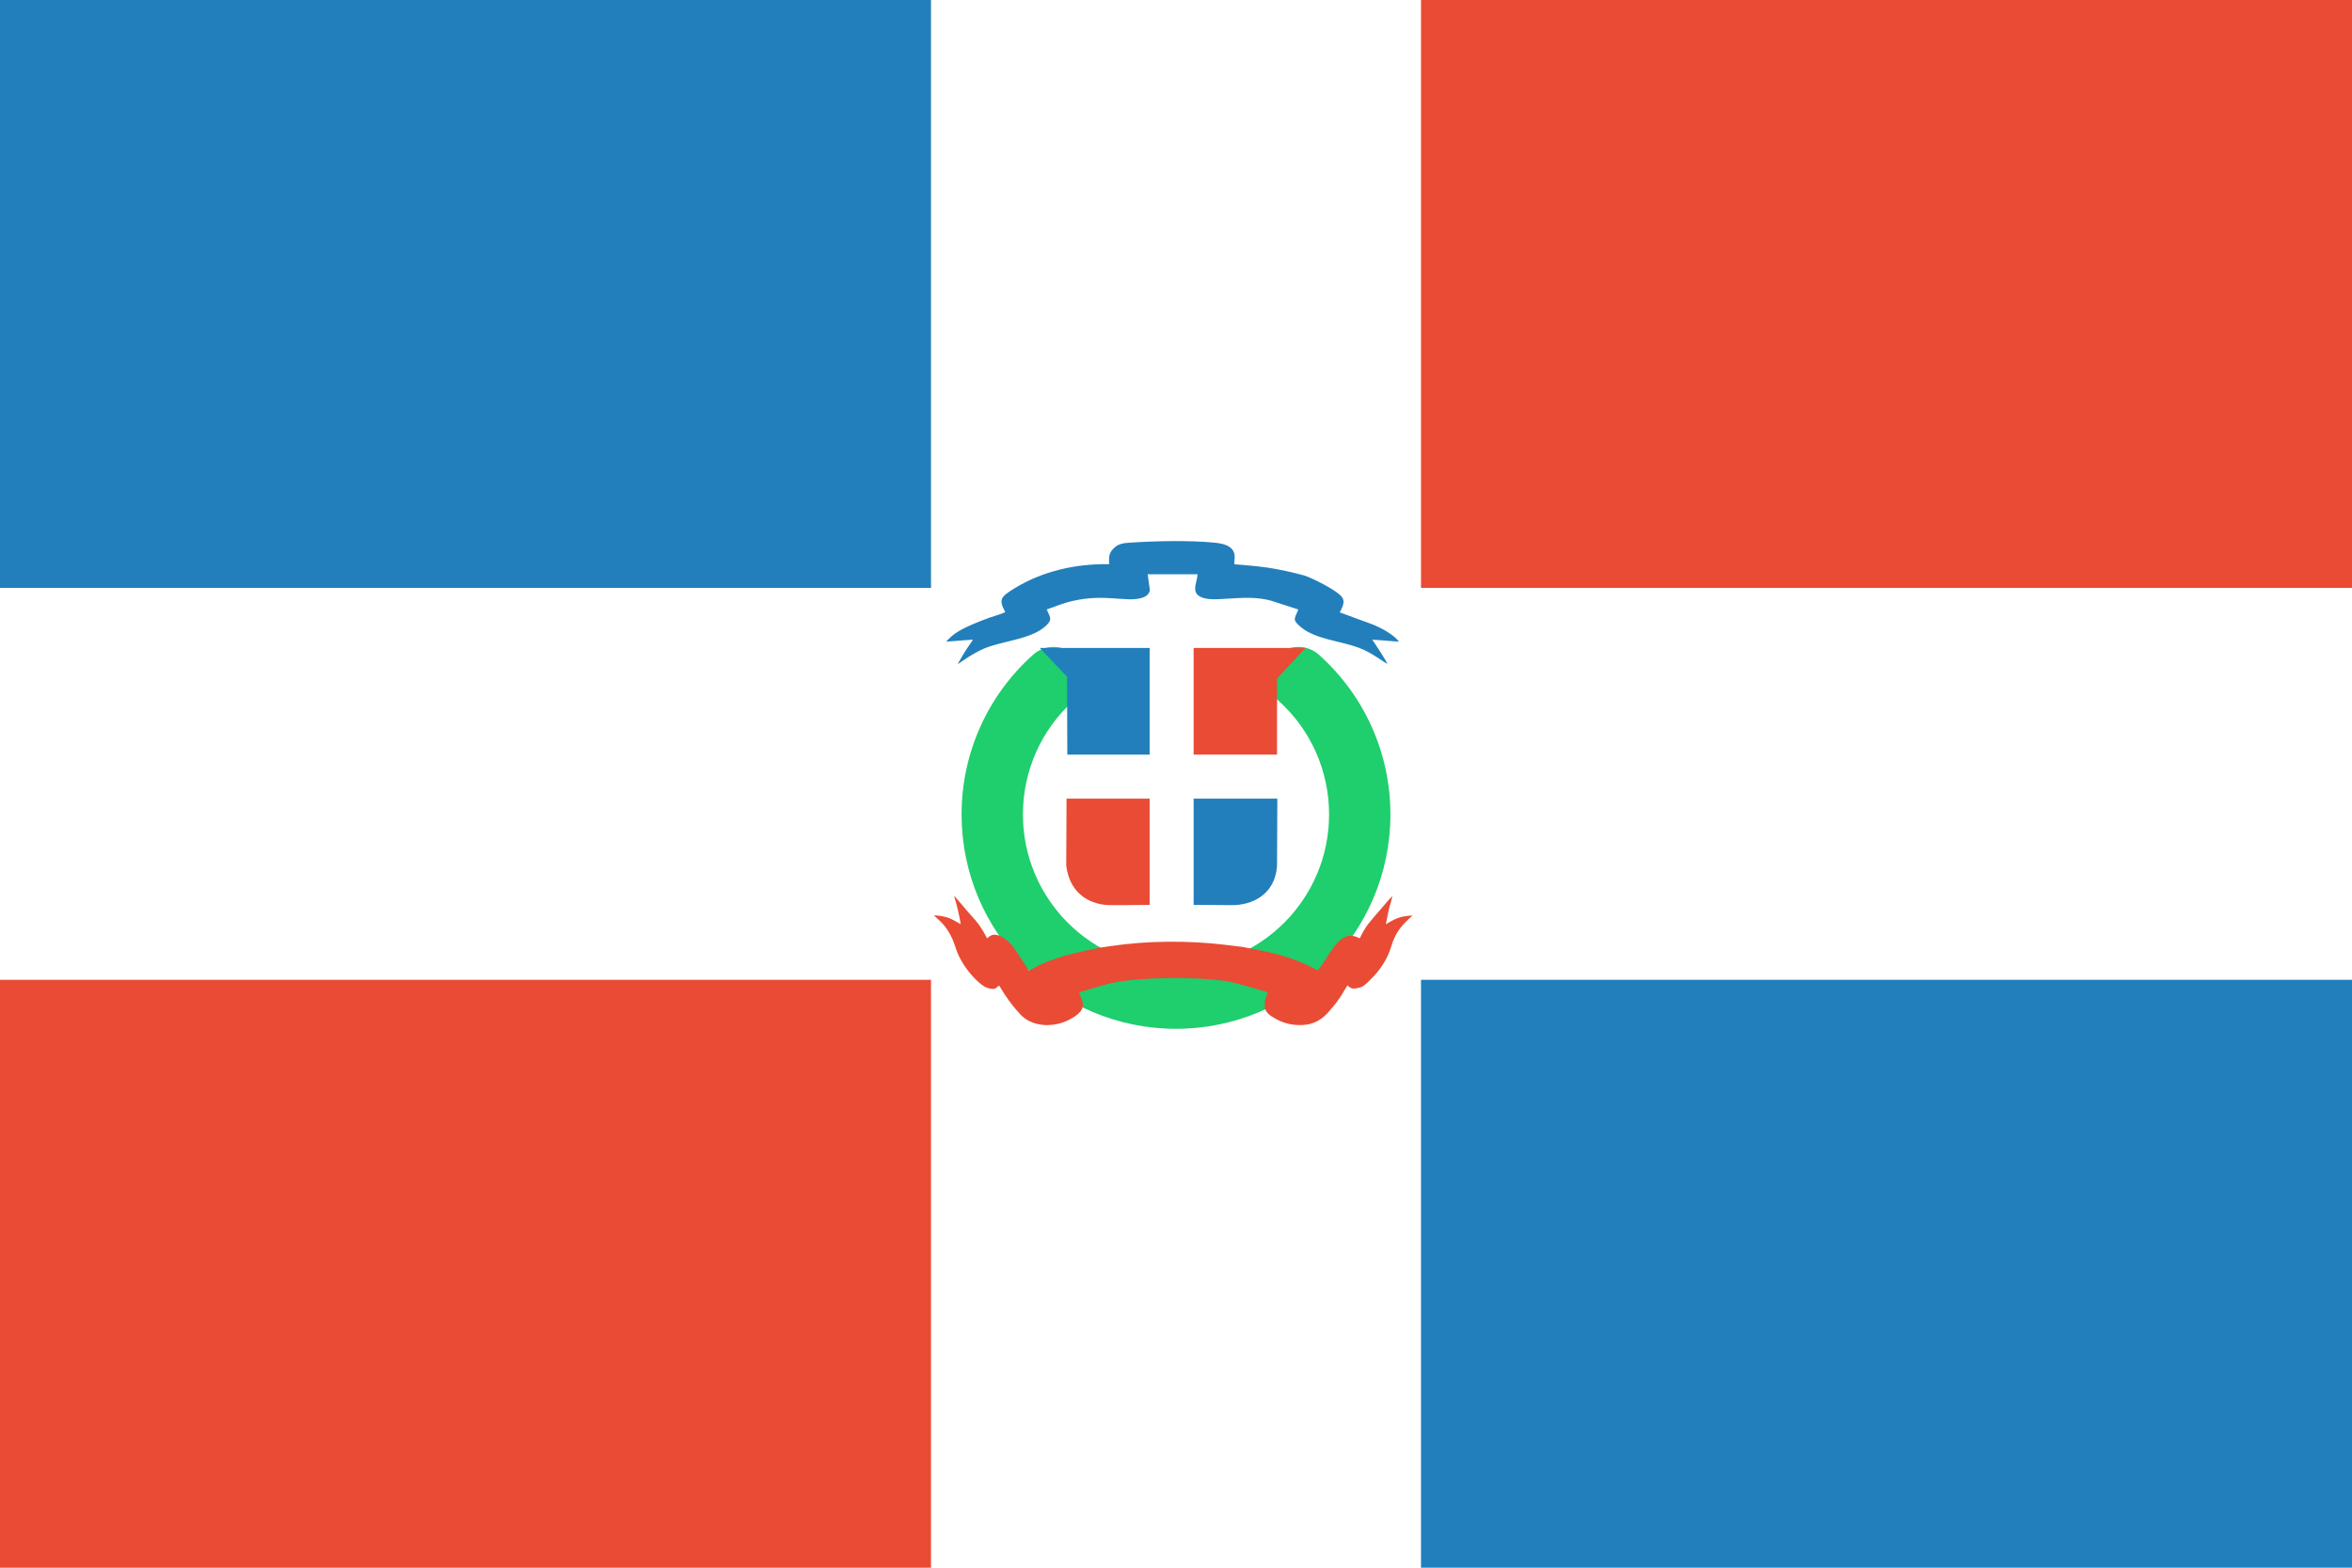 <svg width="24" height="16" viewBox="0 0 24 16" fill="none" xmlns="http://www.w3.org/2000/svg">
<path d="M24 0H0V16H24V0Z" fill="white"/>
<path d="M24 0H14.5V6H24V0Z" fill="#E94B35"/>
<path d="M9.5 0H0V6H9.5V0Z" fill="#227FBB"/>
<path d="M24 10H14.5V16H24V10Z" fill="#227FBB"/>
<path d="M9.5 10H0V16H9.5V10Z" fill="#E94B35"/>
<path d="M10.542 6.682C10.081 7.094 9.812 7.682 9.812 8.312C9.812 9.52 10.792 10.5 12 10.5C13.208 10.5 14.188 9.52 14.188 8.312C14.188 7.682 13.919 7.094 13.458 6.682C13.33 6.567 13.132 6.578 13.017 6.706C12.902 6.835 12.913 7.032 13.042 7.148C13.371 7.442 13.562 7.862 13.562 8.312C13.562 9.175 12.863 9.875 12 9.875C11.137 9.875 10.438 9.175 10.438 8.312C10.438 7.862 10.629 7.442 10.958 7.148C11.087 7.032 11.098 6.835 10.983 6.706C10.868 6.578 10.67 6.567 10.542 6.682Z" fill="#1FCE6D"/>
<path d="M10.348 6.007C10.216 6.089 10.185 6.116 10.258 6.247C10.241 6.259 10.121 6.296 10.091 6.306C9.982 6.347 9.871 6.389 9.778 6.445C9.721 6.479 9.698 6.504 9.654 6.549L9.927 6.528C9.919 6.546 9.899 6.571 9.888 6.588C9.841 6.655 9.812 6.709 9.771 6.779C9.849 6.727 9.918 6.678 10.007 6.635C10.203 6.536 10.553 6.534 10.697 6.361C10.734 6.317 10.712 6.291 10.681 6.22C10.787 6.185 10.827 6.16 10.957 6.131C11.27 6.061 11.485 6.144 11.636 6.106C11.684 6.095 11.73 6.069 11.733 6.019L11.711 5.861L12.219 5.861C12.219 5.95 12.133 6.065 12.291 6.106C12.433 6.143 12.722 6.061 12.971 6.131L13.247 6.22C13.246 6.233 13.226 6.268 13.22 6.286C13.208 6.318 13.21 6.335 13.23 6.358C13.257 6.389 13.295 6.419 13.336 6.443C13.416 6.489 13.522 6.519 13.622 6.543C13.909 6.612 13.936 6.631 14.157 6.778C14.143 6.735 14.037 6.582 14.003 6.528L14.274 6.549C14.227 6.478 14.084 6.403 14.001 6.371L13.671 6.25C13.701 6.192 13.726 6.144 13.696 6.097C13.65 6.027 13.374 5.891 13.304 5.872C13.185 5.84 13.06 5.813 12.942 5.794C12.825 5.776 12.598 5.759 12.598 5.759C12.582 5.742 12.63 5.653 12.557 5.59C12.514 5.556 12.453 5.544 12.389 5.538C12.137 5.514 11.793 5.521 11.538 5.538C11.465 5.542 11.413 5.55 11.371 5.59C11.32 5.638 11.313 5.668 11.318 5.758C10.977 5.752 10.633 5.83 10.348 6.007Z" fill="#227FBB"/>
<path d="M10.859 9.755C10.722 9.8 10.631 9.831 10.5 9.908C10.45 9.833 10.381 9.721 10.333 9.657C10.305 9.622 10.267 9.585 10.22 9.56C10.146 9.526 10.119 9.536 10.072 9.577L10.038 9.514C9.971 9.396 9.902 9.342 9.827 9.247L9.76 9.169C9.751 9.159 9.748 9.151 9.736 9.145C9.765 9.24 9.786 9.33 9.804 9.433C9.764 9.41 9.726 9.387 9.683 9.369C9.651 9.357 9.569 9.339 9.53 9.344L9.578 9.387C9.662 9.461 9.716 9.559 9.75 9.669C9.786 9.788 9.871 9.914 9.961 10.001C9.979 10.02 10.031 10.066 10.064 10.078C10.164 10.114 10.16 10.077 10.196 10.059C10.273 10.189 10.323 10.255 10.412 10.354C10.507 10.454 10.657 10.481 10.794 10.45C10.855 10.435 10.893 10.418 10.94 10.391C11.117 10.289 11.032 10.209 11.011 10.128C11.069 10.11 11.295 10.041 11.376 10.026C11.662 9.973 12.192 9.966 12.531 10.016C12.561 10.02 12.903 10.111 12.936 10.131C12.912 10.188 12.903 10.216 12.906 10.278C12.912 10.335 12.961 10.366 13.005 10.391C13.052 10.418 13.09 10.435 13.151 10.45C13.21 10.463 13.274 10.466 13.335 10.457C13.462 10.436 13.529 10.363 13.584 10.296C13.675 10.193 13.703 10.13 13.749 10.057C13.749 10.057 13.775 10.081 13.793 10.087C13.811 10.093 13.867 10.083 13.883 10.077C13.927 10.06 13.954 10.027 13.984 9.998C14.078 9.908 14.157 9.791 14.195 9.663C14.241 9.512 14.303 9.442 14.414 9.344C14.271 9.349 14.221 9.388 14.141 9.433L14.171 9.285C14.18 9.244 14.203 9.184 14.207 9.145C14.142 9.214 14.085 9.287 14.027 9.351C13.999 9.387 13.969 9.418 13.942 9.457C13.884 9.545 13.895 9.548 13.873 9.577C13.672 9.465 13.582 9.738 13.445 9.905C13.193 9.763 12.973 9.719 12.676 9.664C12.609 9.657 12.55 9.648 12.495 9.642C12.122 9.598 11.711 9.6 11.339 9.655C11.147 9.68 11.028 9.715 10.859 9.755L10.859 9.755Z" fill="#E94B35"/>
<path d="M11.731 7.702V6.613H10.61L10.888 6.907L10.891 7.702L11.731 7.702Z" fill="#227FBB"/>
<path d="M12.18 7.702V6.613H13.322L13.031 6.925V7.702H12.18Z" fill="#E94B35"/>
<path d="M11.731 8.151H10.883L10.88 8.837C10.919 9.137 11.14 9.239 11.339 9.238C11.473 9.239 11.519 9.237 11.731 9.235L11.731 8.151Z" fill="#E94B35"/>
<path d="M12.18 8.151H13.034L13.031 8.837C13.011 9.134 12.771 9.239 12.572 9.238L12.18 9.235L12.18 8.151Z" fill="#227FBB"/>
</svg>
